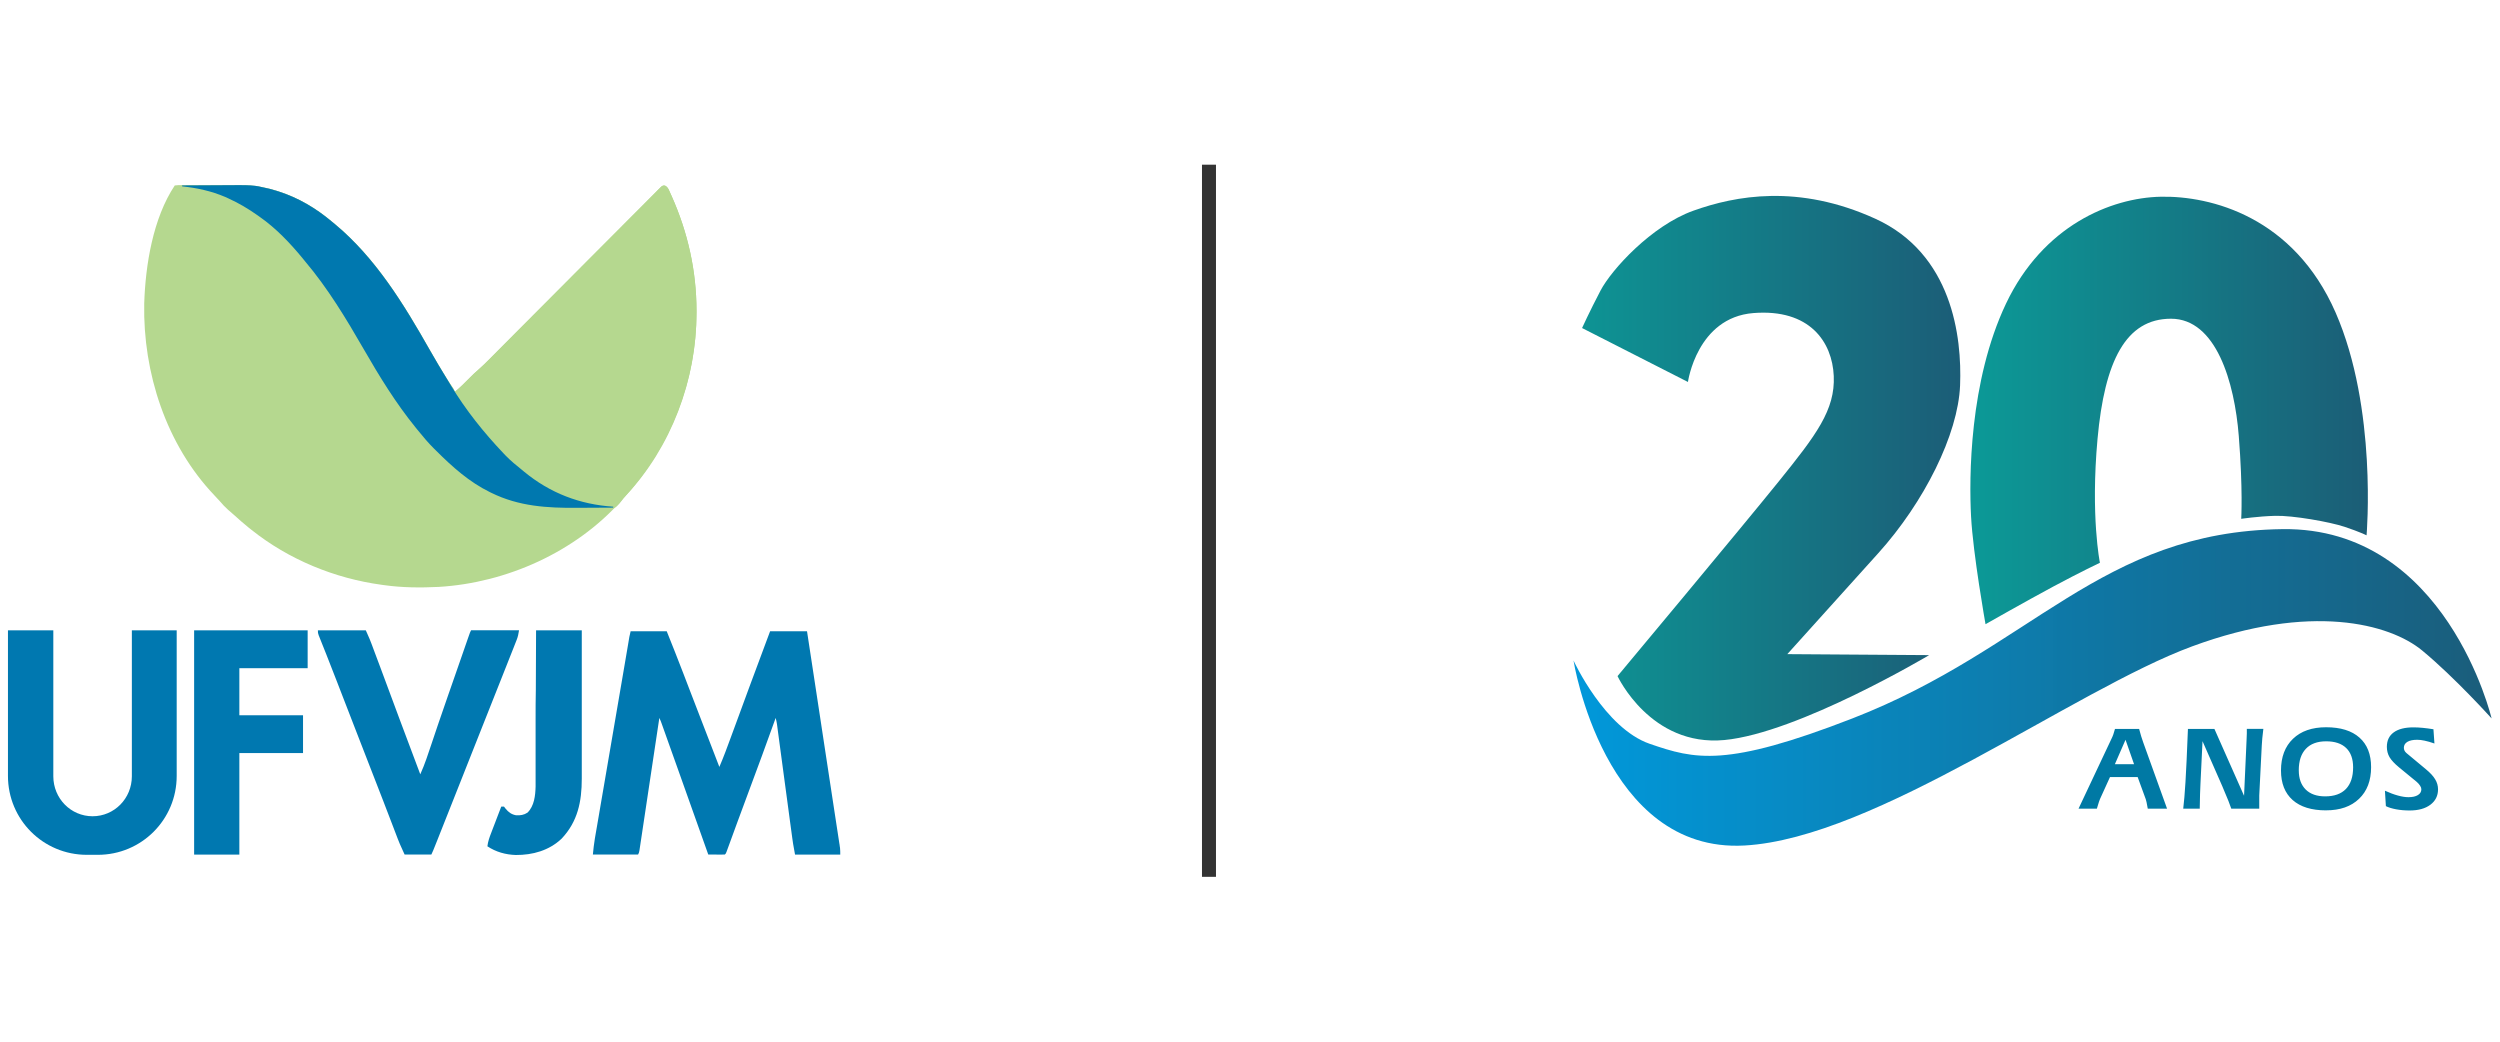 <?xml version="1.0" encoding="UTF-8" standalone="no"?>
<svg
   version="1.1"
   width="120"
   height="50"
   id="svg62"
   sodipodi:docname="ufvjm20anosFin.svg"
   inkscape:version="1.4.2 (1:1.4.2+202505120737+ebf0e940d0)"
   xml:space="preserve"
   xmlns:inkscape="http://www.inkscape.org/namespaces/inkscape"
   xmlns:sodipodi="http://sodipodi.sourceforge.net/DTD/sodipodi-0.dtd"
   xmlns:xlink="http://www.w3.org/1999/xlink"
   xmlns="http://www.w3.org/2000/svg"
   xmlns:svg="http://www.w3.org/2000/svg"><defs
     id="defs62"><linearGradient
       id="linearGradient16"
       inkscape:collect="always"><stop
         style="stop-color:#0097d9;stop-opacity:0.996;"
         offset="0"
         id="stop16" /><stop
         style="stop-color:#1b5c79;stop-opacity:1;"
         offset="1"
         id="stop17" /></linearGradient><linearGradient
       id="linearGradient14"
       inkscape:collect="always"><stop
         style="stop-color:#0c9896;stop-opacity:1;"
         offset="0"
         id="stop14" /><stop
         style="stop-color:#1c5b75;stop-opacity:1;"
         offset="1"
         id="stop15" /></linearGradient><linearGradient
       id="linearGradient12"
       inkscape:collect="always"><stop
         style="stop-color:#0e9293;stop-opacity:1;"
         offset="0"
         id="stop12" /><stop
         style="stop-color:#1c5b76;stop-opacity:1;"
         offset="1"
         id="stop13" /></linearGradient><linearGradient
       inkscape:collect="always"
       xlink:href="#linearGradient12"
       id="linearGradient13"
       x1="1704.762"
       y1="328.783"
       x2="2114.56"
       y2="328.783"
       gradientUnits="userSpaceOnUse"
       gradientTransform="matrix(0.041,0,0,0.041,0.026,0.002)" /><linearGradient
       inkscape:collect="always"
       xlink:href="#linearGradient14"
       id="linearGradient15"
       x1="2125.479"
       y1="266.165"
       x2="2556.115"
       y2="266.165"
       gradientUnits="userSpaceOnUse"
       gradientTransform="matrix(0.041,0,0,0.041,0.026,0.002)" /><linearGradient
       inkscape:collect="always"
       xlink:href="#linearGradient16"
       id="linearGradient17"
       x1="1695.509"
       y1="566.304"
       x2="2690.167"
       y2="566.304"
       gradientUnits="userSpaceOnUse"
       gradientTransform="matrix(0.041,0,0,0.041,0.026,0.002)" /></defs><sodipodi:namedview
     id="namedview62"
     pagecolor="#ffffff"
     bordercolor="#000000"
     borderopacity="0.25"
     inkscape:showpageshadow="2"
     inkscape:pageopacity="0.0"
     inkscape:pagecheckerboard="0"
     inkscape:deskcolor="#d1d1d1"
     inkscape:zoom="5.227928"
     inkscape:cx="41.50784"
     inkscape:cy="37.969153"
     inkscape:window-width="1920"
     inkscape:window-height="1011"
     inkscape:window-x="0"
     inkscape:window-y="0"
     inkscape:window-maximized="1"
     inkscape:current-layer="svg62"
     showgrid="false" /><g
     id="g1"
     transform="matrix(1.087,0,0,1.087,0.382,7.905)"><path
       id="rect62"
       style="fill:#0078b0;fill-opacity:1;stroke:none;stroke-width:0.144"
       d="m 0,20.563 v 6.428 c 0,1.93 1.554,3.484 3.484,3.484 H 3.967 c 1.93,0 3.484,-1.554 3.484,-3.484 V 20.563 H 5.471 v 6.444 c 0,0.978 -0.773,1.765 -1.734,1.765 -0.961,0 -1.734,-0.787 -1.734,-1.765 v -6.444 z" /><path
       d="m 7.365,0.917 c 0.103,-0.012 0.197,-0.017 0.3,-0.016 0.031,-2e-4 0.062,-4.1e-4 0.094,-6.1e-4 0.103,-6.1e-4 0.206,-1.8e-4 0.309,2e-4 0.072,-8e-5 0.144,-2e-4 0.216,-4e-4 0.152,-1.8e-4 0.303,8e-5 0.455,6.1e-4 0.192,6.1e-4 0.384,2e-4 0.577,-4.1e-4 0.149,-4.1e-4 0.299,-2e-4 0.448,2e-5 0.071,8e-5 0.141,-2e-5 0.212,-2.1e-4 0.637,-0.002 1.27,0.056 1.88,0.251 0.034,0.011 0.067,0.021 0.102,0.032 0.867,0.279 1.64,0.737 2.336,1.323 0.047,0.038 0.093,0.077 0.14,0.115 1.797,1.492 3.048,3.543 4.188,5.553 0.191,0.338 0.387,0.672 0.589,1.004 0.023,0.037 0.045,0.074 0.069,0.113 0.125,0.204 0.255,0.404 0.391,0.601 0.044,0.073 0.044,0.073 0.044,0.155 0.242,-0.2 0.463,-0.418 0.682,-0.642 0.118,-0.12 0.238,-0.235 0.366,-0.344 0.18,-0.157 0.349,-0.323 0.517,-0.493 0.033,-0.033 0.066,-0.066 0.099,-0.1 0.109,-0.11 0.218,-0.219 0.327,-0.329 0.079,-0.079 0.157,-0.158 0.235,-0.236 0.147,-0.147 0.294,-0.295 0.44,-0.442 0.288,-0.29 0.576,-0.579 0.865,-0.868 0.045,-0.046 0.091,-0.091 0.136,-0.137 0.069,-0.069 0.138,-0.138 0.207,-0.207 0.259,-0.26 0.518,-0.52 0.777,-0.78 0.024,-0.024 0.047,-0.048 0.072,-0.072 0.384,-0.386 0.768,-0.772 1.152,-1.158 0.395,-0.397 0.789,-0.793 1.185,-1.188 0.244,-0.244 0.487,-0.488 0.73,-0.733 0.166,-0.167 0.333,-0.335 0.5,-0.501 0.096,-0.096 0.193,-0.193 0.288,-0.29 0.104,-0.105 0.208,-0.209 0.312,-0.313 0.046,-0.046 0.046,-0.046 0.092,-0.094 0.028,-0.028 0.056,-0.055 0.085,-0.084 0.036,-0.036 0.036,-0.036 0.073,-0.073 0.071,-0.046 0.071,-0.046 0.157,-0.041 0.141,0.066 0.185,0.222 0.246,0.357 0.016,0.034 0.031,0.069 0.048,0.104 0.716,1.601 1.097,3.301 1.099,5.057 0,0.043 0,0.043 0,0.088 0,3.064 -1.171,5.954 -3.23,8.207 -0.035,0.039 -0.07,0.078 -0.106,0.118 -2.012,2.249 -5.049,3.611 -8.043,3.79 -0.8,0.04 -1.614,0.035 -2.408,-0.077 -0.037,-0.005 -0.073,-0.01 -0.11,-0.015 -2.083,-0.282 -4.114,-1.117 -5.759,-2.431 -0.041,-0.033 -0.083,-0.065 -0.125,-0.099 C 10.406,15.845 10.195,15.661 9.989,15.473 9.902,15.394 9.812,15.317 9.722,15.241 9.591,15.126 9.477,15.003 9.364,14.869 9.285,14.778 9.202,14.691 9.118,14.604 6.986,12.365 5.958,9.19 6.017,6.137 6.069,4.439 6.403,2.362 7.366,0.917 Z"
       fill="#b4d78f"
       id="path1"
       style="fill:#b5d88f;fill-opacity:1;stroke-width:0.041" /><path
       d="m 7.691,0.917 c 0.375,-0.003 0.749,-0.005 1.124,-0.006 0.174,-6.1e-4 0.348,-0.001 0.522,-0.003 1.494,-0.012 1.494,-0.012 2.104,0.132 0.061,0.014 0.061,0.014 0.124,0.028 0.098,0.025 0.195,0.053 0.291,0.084 0.034,0.011 0.067,0.021 0.102,0.032 0.867,0.279 1.64,0.737 2.336,1.323 0.047,0.038 0.093,0.077 0.14,0.115 1.797,1.492 3.048,3.543 4.188,5.553 0.191,0.338 0.387,0.672 0.589,1.004 0.023,0.037 0.045,0.074 0.069,0.113 0.125,0.204 0.255,0.404 0.391,0.601 0.044,0.073 0.044,0.073 0.044,0.155 0.242,-0.2 0.463,-0.418 0.682,-0.642 0.118,-0.12 0.238,-0.235 0.366,-0.344 0.18,-0.157 0.349,-0.323 0.517,-0.493 0.033,-0.033 0.066,-0.066 0.099,-0.1 0.109,-0.11 0.218,-0.219 0.327,-0.329 0.079,-0.079 0.157,-0.158 0.235,-0.236 0.147,-0.147 0.294,-0.295 0.44,-0.442 0.288,-0.29 0.576,-0.579 0.865,-0.868 0.045,-0.046 0.091,-0.091 0.136,-0.137 0.069,-0.069 0.138,-0.138 0.207,-0.207 0.259,-0.26 0.518,-0.52 0.777,-0.78 0.024,-0.024 0.047,-0.048 0.072,-0.072 0.384,-0.386 0.768,-0.772 1.152,-1.158 0.395,-0.397 0.789,-0.793 1.185,-1.188 0.244,-0.244 0.487,-0.488 0.73,-0.733 0.166,-0.167 0.333,-0.335 0.5,-0.501 0.096,-0.096 0.193,-0.193 0.288,-0.29 0.104,-0.105 0.208,-0.209 0.312,-0.313 0.046,-0.046 0.046,-0.046 0.092,-0.094 0.028,-0.028 0.056,-0.055 0.085,-0.084 0.036,-0.036 0.036,-0.036 0.073,-0.073 0.071,-0.046 0.071,-0.046 0.157,-0.041 0.141,0.066 0.185,0.222 0.246,0.357 0.016,0.034 0.031,0.069 0.048,0.104 0.716,1.601 1.097,3.301 1.099,5.057 0,0.043 0,0.043 0,0.088 0,2.961 -1.097,5.926 -3.132,8.096 -0.1,0.108 -0.1,0.108 -0.183,0.227 -0.137,0.178 -0.244,0.31 -0.466,0.37 -0.17,0.011 -0.334,0.009 -0.504,6.1e-4 -0.063,-0.001 -0.126,-0.003 -0.189,-0.004 -0.165,-0.003 -0.33,-0.01 -0.495,-0.016 -0.132,-0.005 -0.264,-0.008 -0.396,-0.011 -1.287,-0.027 -2.521,-0.125 -3.693,-0.701 -0.026,-0.013 -0.051,-0.025 -0.078,-0.038 -0.898,-0.442 -1.646,-1.108 -2.35,-1.812 -0.036,-0.035 -0.072,-0.071 -0.109,-0.107 -0.246,-0.245 -0.468,-0.502 -0.683,-0.774 -0.041,-0.051 -0.083,-0.101 -0.124,-0.152 C 17.125,10.527 16.401,9.347 15.708,8.144 14.931,6.793 14.122,5.452 13.113,4.259 13.081,4.219 13.048,4.179 13.015,4.138 12.465,3.468 11.829,2.799 11.116,2.303 11.088,2.283 11.06,2.263 11.032,2.243 10.616,1.95 10.194,1.695 9.73,1.487 9.681,1.465 9.632,1.443 9.582,1.42 8.98,1.163 8.343,1.024 7.692,0.957 c 0,-0.013 0,-0.027 0,-0.041 z"
       fill="#b4d78f"
       id="path2"
       style="fill:#b5d88f;fill-opacity:1;stroke-width:0.041" /><path
       d="m 27.5,20.603 c 0.525,0 1.049,0 1.59,0 0.25,0.621 0.496,1.244 0.736,1.869 0.087,0.227 0.174,0.454 0.261,0.681 0.027,0.071 0.027,0.071 0.055,0.143 0.209,0.543 0.418,1.086 0.628,1.629 0.067,0.172 0.133,0.344 0.2,0.517 0.034,0.087 0.067,0.175 0.101,0.262 0.115,0.297 0.229,0.593 0.343,0.89 0.186,-0.432 0.348,-0.871 0.509,-1.312 0.03,-0.082 0.06,-0.163 0.09,-0.245 0.082,-0.222 0.163,-0.444 0.245,-0.665 0.146,-0.396 0.292,-0.792 0.437,-1.189 0.037,-0.1 0.074,-0.2 0.111,-0.3 0.28,-0.761 0.563,-1.521 0.849,-2.28 0.538,0 1.076,0 1.63,0 0.187,1.227 0.374,2.454 0.561,3.681 0.022,0.145 0.044,0.29 0.066,0.435 0,0.029 0.01,0.058 0.013,0.087 0.071,0.467 0.142,0.934 0.213,1.401 0.073,0.479 0.146,0.958 0.219,1.437 0.041,0.269 0.082,0.538 0.123,0.807 0.039,0.253 0.077,0.506 0.116,0.76 0.014,0.093 0.028,0.186 0.043,0.279 0.019,0.127 0.039,0.254 0.058,0.38 0.01,0.037 0.011,0.074 0.017,0.112 0.01,0.034 0.01,0.068 0.015,0.103 0.01,0.044 0.01,0.044 0.014,0.089 0.01,0.097 0.01,0.194 0.01,0.291 -0.659,0 -1.318,0 -1.997,0 -0.092,-0.504 -0.092,-0.504 -0.119,-0.707 -0.01,-0.046 -0.012,-0.092 -0.019,-0.139 -0.01,-0.049 -0.013,-0.098 -0.02,-0.148 -0.011,-0.081 -0.022,-0.162 -0.033,-0.243 -0.012,-0.086 -0.023,-0.172 -0.035,-0.258 -0.024,-0.18 -0.048,-0.359 -0.072,-0.539 -0.047,-0.349 -0.094,-0.697 -0.141,-1.046 -0.06,-0.445 -0.119,-0.889 -0.179,-1.334 -0.024,-0.179 -0.048,-0.357 -0.072,-0.536 -0.011,-0.084 -0.023,-0.168 -0.034,-0.253 -0.014,-0.103 -0.028,-0.205 -0.041,-0.308 -0.01,-0.045 -0.012,-0.09 -0.018,-0.137 -0.01,-0.059 -0.01,-0.059 -0.016,-0.119 -0.014,-0.091 -0.033,-0.178 -0.057,-0.267 -0.017,0.047 -0.034,0.094 -0.051,0.143 -0.368,1.024 -0.741,2.045 -1.123,3.064 -0.17,0.453 -0.338,0.907 -0.504,1.361 -0.026,0.07 -0.026,0.07 -0.052,0.141 -0.082,0.225 -0.164,0.449 -0.246,0.674 -0.029,0.08 -0.059,0.16 -0.088,0.24 -0.02,0.055 -0.02,0.055 -0.041,0.112 -0.018,0.05 -0.018,0.05 -0.037,0.101 -0.011,0.029 -0.021,0.058 -0.032,0.088 -0.028,0.067 -0.028,0.067 -0.068,0.107 -0.055,0.004 -0.11,0.004 -0.165,0.004 -0.033,-1.2e-4 -0.066,-2e-4 -0.1,-4e-4 -0.035,-4.1e-4 -0.069,-6.2e-4 -0.105,-10e-4 -0.035,-2.1e-4 -0.07,-4.1e-4 -0.105,-6.2e-4 -0.086,-4e-4 -0.172,-10e-4 -0.259,-0.002 -0.01,-0.028 -0.02,-0.056 -0.03,-0.084 -0.455,-1.283 -0.91,-2.566 -1.368,-3.847 -0.094,-0.263 -0.188,-0.526 -0.282,-0.79 -0.043,-0.12 -0.085,-0.24 -0.128,-0.359 -0.027,-0.077 -0.055,-0.154 -0.082,-0.231 -0.038,-0.106 -0.075,-0.212 -0.113,-0.317 -0.011,-0.032 -0.022,-0.063 -0.034,-0.096 -0.055,-0.157 -0.055,-0.157 -0.123,-0.308 0,0.031 -0.01,0.061 -0.014,0.093 -0.112,0.744 -0.223,1.487 -0.335,2.231 -0.054,0.36 -0.108,0.719 -0.162,1.079 -0.047,0.313 -0.094,0.627 -0.141,0.94 -0.025,0.166 -0.05,0.332 -0.075,0.498 -0.023,0.156 -0.047,0.312 -0.07,0.468 -0.01,0.057 -0.017,0.115 -0.026,0.172 -0.012,0.078 -0.023,0.156 -0.035,0.234 -0.01,0.044 -0.013,0.088 -0.02,0.133 -0.019,0.103 -0.019,0.103 -0.06,0.184 -0.659,0 -1.318,0 -1.997,0 0.024,-0.236 0.046,-0.461 0.086,-0.693 0.01,-0.053 0.018,-0.106 0.027,-0.161 0.01,-0.058 0.02,-0.115 0.03,-0.173 0.011,-0.062 0.021,-0.123 0.032,-0.185 0.029,-0.167 0.057,-0.334 0.086,-0.502 0.031,-0.178 0.061,-0.356 0.091,-0.534 0.058,-0.34 0.116,-0.68 0.175,-1.02 0.065,-0.376 0.129,-0.753 0.193,-1.129 0.118,-0.691 0.237,-1.383 0.355,-2.074 0.064,-0.375 0.129,-0.75 0.193,-1.126 0.043,-0.25 0.085,-0.499 0.128,-0.749 0.024,-0.143 0.049,-0.286 0.073,-0.429 0.026,-0.155 0.053,-0.309 0.079,-0.464 0.01,-0.045 0.015,-0.09 0.023,-0.137 0.01,-0.041 0.014,-0.082 0.021,-0.125 0.01,-0.035 0.012,-0.071 0.018,-0.108 0.016,-0.087 0.037,-0.173 0.059,-0.258 z"
       fill="#0078b0"
       id="path3"
       style="stroke-width:0.041" /><path
       d="m 7.691,0.917 c 0.375,-0.003 0.749,-0.005 1.124,-0.006 0.174,-6.1e-4 0.348,-0.001 0.522,-0.003 1.494,-0.012 1.494,-0.012 2.104,0.132 0.061,0.014 0.061,0.014 0.124,0.028 0.098,0.025 0.195,0.053 0.291,0.084 0.034,0.011 0.067,0.021 0.102,0.032 0.867,0.279 1.64,0.737 2.336,1.323 0.047,0.038 0.093,0.077 0.14,0.115 1.797,1.492 3.049,3.543 4.188,5.553 0.254,0.448 0.519,0.889 0.789,1.328 0.051,0.083 0.101,0.166 0.151,0.249 0.652,1.08 1.445,2.071 2.313,2.986 0.032,0.034 0.064,0.067 0.097,0.102 0.224,0.23 0.467,0.432 0.719,0.632 0.032,0.027 0.064,0.054 0.098,0.081 1.145,0.946 2.46,1.45 3.938,1.549 0,0.013 0,0.027 0,0.041 -0.36,0.003 -0.721,0.005 -1.081,0.006 -0.168,6.1e-4 -0.335,10e-4 -0.502,0.003 -1.332,0.011 -2.581,-0.063 -3.796,-0.661 -0.026,-0.013 -0.051,-0.025 -0.078,-0.038 -0.898,-0.442 -1.646,-1.108 -2.35,-1.812 -0.036,-0.035 -0.072,-0.071 -0.109,-0.107 C 18.564,12.287 18.342,12.03 18.126,11.759 18.085,11.708 18.043,11.657 18.002,11.607 17.125,10.527 16.401,9.347 15.709,8.144 14.931,6.793 14.123,5.452 13.113,4.259 13.081,4.219 13.048,4.179 13.015,4.138 12.465,3.468 11.829,2.799 11.116,2.303 11.088,2.283 11.06,2.263 11.032,2.243 10.617,1.95 10.194,1.696 9.73,1.487 9.681,1.465 9.632,1.443 9.582,1.42 8.98,1.164 8.343,1.024 7.692,0.958 c 0,-0.013 0,-0.027 0,-0.041 z"
       fill="#0078af"
       id="path5"
       style="stroke-width:0.041" /><path
       d="m 13.683,20.562 c 0.699,0 1.399,0 2.119,0 0.183,0.413 0.183,0.413 0.247,0.583 0.014,0.039 0.029,0.077 0.044,0.117 0.023,0.062 0.023,0.062 0.046,0.124 0.017,0.044 0.033,0.088 0.05,0.134 0.054,0.145 0.108,0.29 0.163,0.435 0.029,0.076 0.057,0.152 0.086,0.229 0.288,0.771 0.574,1.542 0.86,2.314 0.299,0.809 0.602,1.616 0.909,2.422 0.199,-0.438 0.345,-0.894 0.498,-1.349 0.081,-0.243 0.163,-0.485 0.245,-0.728 0.017,-0.049 0.033,-0.098 0.05,-0.148 0.149,-0.441 0.301,-0.88 0.455,-1.319 0.012,-0.035 0.024,-0.069 0.037,-0.105 0.049,-0.14 0.098,-0.281 0.147,-0.421 0.1,-0.285 0.199,-0.57 0.298,-0.856 0.015,-0.043 0.03,-0.087 0.046,-0.132 0.059,-0.171 0.119,-0.342 0.178,-0.513 0.041,-0.117 0.081,-0.234 0.122,-0.351 0.012,-0.035 0.024,-0.07 0.037,-0.106 0.084,-0.241 0.084,-0.241 0.129,-0.332 0.7,0 1.399,0 2.119,0 -0.027,0.164 -0.046,0.276 -0.104,0.422 -0.019,0.05 -0.019,0.05 -0.04,0.101 -0.014,0.036 -0.029,0.072 -0.043,0.109 -0.023,0.058 -0.023,0.058 -0.046,0.118 -0.051,0.13 -0.102,0.259 -0.154,0.388 -0.036,0.092 -0.073,0.184 -0.109,0.276 -0.109,0.276 -0.219,0.553 -0.328,0.829 -0.053,0.133 -0.106,0.267 -0.159,0.4 -0.217,0.547 -0.433,1.093 -0.65,1.639 -0.202,0.507 -0.402,1.014 -0.603,1.522 -0.027,0.069 -0.054,0.138 -0.082,0.207 -0.041,0.103 -0.081,0.206 -0.122,0.309 -0.839,2.125 -0.839,2.125 -1.192,3.007 -0.01,0.026 -0.02,0.051 -0.031,0.077 -0.028,0.07 -0.056,0.14 -0.084,0.21 -0.015,0.038 -0.031,0.077 -0.047,0.116 -0.037,0.09 -0.037,0.09 -0.078,0.172 -0.39,0 -0.78,0 -1.182,0 -0.229,-0.504 -0.229,-0.504 -0.299,-0.686 -0.016,-0.041 -0.032,-0.082 -0.048,-0.125 -0.017,-0.043 -0.033,-0.086 -0.05,-0.131 -0.027,-0.07 -0.027,-0.07 -0.054,-0.141 -0.048,-0.125 -0.096,-0.249 -0.143,-0.374 -0.05,-0.131 -0.101,-0.262 -0.151,-0.393 -0.015,-0.039 -0.015,-0.039 -0.031,-0.08 -0.02,-0.053 -0.041,-0.106 -0.061,-0.159 -0.03,-0.079 -0.061,-0.158 -0.091,-0.238 -0.167,-0.435 -0.336,-0.869 -0.506,-1.302 -0.052,-0.133 -0.104,-0.267 -0.156,-0.4 -0.013,-0.033 -0.026,-0.067 -0.039,-0.101 -0.168,-0.431 -0.335,-0.862 -0.502,-1.293 -0.016,-0.042 -0.032,-0.083 -0.049,-0.126 -0.166,-0.428 -0.332,-0.857 -0.498,-1.286 -0.067,-0.173 -0.134,-0.346 -0.201,-0.519 -0.033,-0.085 -0.065,-0.169 -0.098,-0.254 -0.162,-0.418 -0.324,-0.835 -0.489,-1.252 -0.013,-0.032 -0.025,-0.064 -0.039,-0.097 -0.058,-0.147 -0.117,-0.294 -0.176,-0.441 -0.02,-0.05 -0.04,-0.1 -0.06,-0.151 -0.017,-0.043 -0.035,-0.086 -0.052,-0.13 -0.036,-0.106 -0.036,-0.106 -0.036,-0.228 z"
       fill="#0078b0"
       id="path6"
       style="stroke-width:0.041" /><path
       d="m 8.221,20.562 c 1.654,0 3.309,0 5.013,0 0,0.551 0,1.103 0,1.671 -0.995,0 -1.991,0 -3.016,0 0,0.686 0,1.372 0,2.079 0.928,0 1.856,0 2.812,0 0,0.551 0,1.103 0,1.671 -0.928,0 -1.856,0 -2.812,0 0,1.48 0,2.959 0,4.483 -0.659,0 -1.318,0 -1.997,0 0,-3.268 0,-6.537 0,-9.904 z"
       fill="#0078b0"
       id="path7"
       style="stroke-width:0.041" /><path
       d="m 23.342,20.562 c 0.659,0 1.318,0 1.997,0 0,0.925 0,1.851 0,2.776 0,0.43 0,0.859 0,1.289 0,0.375 0,0.75 0,1.124 10e-5,0.198 0,0.397 0,0.595 0,0.187 0,0.374 0,0.561 0,0.068 0,0.136 0,0.205 0,1.005 -0.175,1.895 -0.893,2.652 -0.552,0.522 -1.274,0.723 -2.021,0.719 -0.451,-0.014 -0.875,-0.133 -1.254,-0.384 0.026,-0.214 0.092,-0.399 0.17,-0.598 0.013,-0.033 0.025,-0.066 0.038,-0.1 0.04,-0.105 0.08,-0.21 0.121,-0.315 0.027,-0.071 0.055,-0.143 0.082,-0.215 0.067,-0.175 0.134,-0.349 0.201,-0.524 0.04,0 0.081,0 0.122,0 0.035,0.045 0.035,0.045 0.071,0.092 0.13,0.159 0.265,0.256 0.467,0.291 0.183,0.009 0.341,-0.013 0.498,-0.117 0.301,-0.29 0.349,-0.76 0.359,-1.155 0,-0.156 0,-0.312 0,-0.468 0,-0.07 0,-0.141 0,-0.211 0,-0.19 0,-0.379 0,-0.569 0,-0.199 0,-0.397 0,-0.596 0,-0.376 0,-0.751 0,-1.127 0,-0.428 0,-0.856 0.01,-1.284 0,-0.88 0.01,-1.76 0.011,-2.64 z"
       fill="#0078b0"
       id="path8"
       style="stroke-width:0.041" /><path
       style="fill:url(#linearGradient17);fill-opacity:1;stroke:none;stroke-width:0.062"
       d="m 69.132,21.894 c 0,0 1.341,8.514 7.547,8.17 5.797,-0.32 14.532,-6.861 19.771,-8.794 5.239,-1.933 8.724,-1.001 10.159,0.184 1.435,1.185 3.064,2.997 3.064,2.997 0,0 -1.996,-8.453 -9.231,-8.358 -8.073,0.106 -11.032,5.263 -18.992,8.358 -5.597,2.176 -6.954,1.809 -8.95,1.123 -1.996,-0.686 -3.368,-3.68 -3.368,-3.68 z"
       id="path63"
       sodipodi:nodetypes="cssscsssc" /><path
       style="fill:url(#linearGradient13);fill-opacity:1;stroke:none;stroke-width:0.062"
       d="m 69.51,7.213 4.675,2.382 c 0,0 0.397,-2.845 2.889,-3.043 2.492,-0.198 3.484,1.279 3.55,2.778 0.066,1.499 -0.772,2.602 -2.426,4.653 -1.654,2.051 -7.122,8.6 -7.122,8.6 0,0 1.455,3.131 4.719,2.823 3.264,-0.309 9.041,-3.749 9.041,-3.749 l -6.263,-0.044 c 0,0 1.985,-2.205 4.013,-4.454 2.029,-2.249 3.528,-5.248 3.616,-7.409 C 86.29,7.588 85.849,3.928 82.454,2.384 79.058,0.84 76.279,1.37 74.427,2.031 72.575,2.693 70.811,4.633 70.325,5.559 69.84,6.485 69.51,7.213 69.51,7.213 Z"
       id="path64"
       sodipodi:nodetypes="ccssscsccsssssc" /><path
       style="fill:url(#linearGradient15);fill-opacity:1;stroke:none;stroke-width:0.062"
       d="m 87.327,20.29 c 0,0 1.786,-1.014 2.977,-1.654 1.191,-0.639 2.073,-1.058 2.073,-1.058 0,0 -0.417,-2.045 -0.105,-5.475 0.312,-3.43 1.247,-5.301 3.243,-5.301 1.996,0 2.807,2.807 2.994,5.177 0.187,2.37 0.108,3.659 0.108,3.659 0,0 0.728,-0.11 1.5,-0.132 0.772,-0.022 2.404,0.265 3.065,0.485 0.662,0.221 0.97,0.375 0.97,0.375 0,0 0.485,-5.601 -1.367,-9.835 -1.852,-4.234 -5.513,-5.16 -7.718,-5.116 -2.205,0.044 -5.204,1.279 -6.836,4.719 -1.632,3.44 -1.632,7.718 -1.544,9.394 0.088,1.676 0.639,4.763 0.639,4.763 z"
       id="path65" /><path
       d="m 93.508,25.395 -0.47,1.078 h 0.847 z m -2.075,3.042 1.457,-3.091 c 0.026,-0.05 0.052,-0.112 0.078,-0.184 0.026,-0.074 0.051,-0.157 0.075,-0.247 h 1.065 c 0.031,0.119 0.062,0.228 0.091,0.325 0.03,0.097 0.06,0.188 0.091,0.273 l 1.052,2.925 h -0.852 c -0.022,-0.133 -0.041,-0.229 -0.054,-0.286 -0.012,-0.057 -0.023,-0.1 -0.034,-0.13 l -0.358,-0.979 h -1.223 l -0.392,0.862 c -0.033,0.066 -0.064,0.142 -0.094,0.229 -0.029,0.085 -0.061,0.186 -0.093,0.304 z m 6.745,0 c -0.059,-0.182 -0.171,-0.462 -0.335,-0.842 -0.026,-0.061 -0.045,-0.106 -0.057,-0.138 l -0.878,-2 -0.091,1.883 c -0.014,0.258 -0.024,0.61 -0.031,1.055 v 0.042 h -0.73 c 0.036,-0.289 0.069,-0.681 0.099,-1.174 0.031,-0.495 0.067,-1.278 0.109,-2.348 h 1.169 l 1.309,2.953 0.096,-2.127 c 0.01,-0.159 0.014,-0.282 0.016,-0.369 0,-0.088 0.01,-0.173 0.01,-0.255 0,-0.021 0,-0.054 0,-0.099 0,-0.045 0,-0.08 0,-0.104 h 0.73 c -0.021,0.161 -0.036,0.3 -0.047,0.416 -0.01,0.114 -0.018,0.221 -0.023,0.319 l -0.101,2.005 c 0,0.071 -0.01,0.139 -0.01,0.203 0,0.062 0,0.126 0,0.19 0,0.035 0,0.096 0,0.184 0,0.087 0,0.155 0,0.205 z m 2.981,-1.691 c 0,0.362 0.102,0.644 0.306,0.847 0.204,0.201 0.49,0.301 0.857,0.301 0.402,0 0.708,-0.109 0.919,-0.327 0.211,-0.22 0.317,-0.538 0.317,-0.953 0,-0.374 -0.102,-0.659 -0.306,-0.855 -0.204,-0.197 -0.499,-0.296 -0.886,-0.296 -0.39,0 -0.688,0.111 -0.896,0.332 -0.208,0.22 -0.312,0.537 -0.312,0.951 z m 1.203,1.766 c -0.639,0 -1.131,-0.152 -1.475,-0.457 -0.343,-0.305 -0.514,-0.739 -0.514,-1.304 0,-0.594 0.177,-1.061 0.53,-1.4 0.353,-0.339 0.84,-0.509 1.46,-0.509 0.641,0 1.133,0.152 1.475,0.457 0.343,0.303 0.514,0.739 0.514,1.306 0,0.592 -0.177,1.058 -0.532,1.397 -0.353,0.339 -0.839,0.509 -1.457,0.509 z m 3.224,-1.899 c -0.201,-0.166 -0.341,-0.317 -0.421,-0.452 -0.078,-0.135 -0.117,-0.287 -0.117,-0.455 0,-0.277 0.1,-0.489 0.301,-0.636 0.203,-0.149 0.493,-0.223 0.873,-0.223 0.13,0 0.267,0.007 0.41,0.021 0.145,0.014 0.303,0.035 0.473,0.062 l 0.044,0.629 c -0.17,-0.059 -0.314,-0.1 -0.434,-0.125 -0.119,-0.026 -0.229,-0.039 -0.327,-0.039 -0.189,0 -0.334,0.031 -0.436,0.093 -0.102,0.062 -0.153,0.15 -0.153,0.262 0,0.043 0.01,0.085 0.029,0.125 0.019,0.038 0.047,0.073 0.083,0.104 l 0.855,0.712 c 0.194,0.159 0.332,0.309 0.415,0.449 0.085,0.139 0.127,0.287 0.127,0.444 0,0.284 -0.113,0.511 -0.34,0.681 -0.225,0.168 -0.53,0.252 -0.914,0.252 -0.211,0 -0.41,-0.017 -0.597,-0.052 -0.185,-0.035 -0.336,-0.081 -0.452,-0.14 l -0.042,-0.681 c 0.204,0.093 0.395,0.165 0.572,0.213 0.178,0.049 0.333,0.073 0.465,0.073 0.178,0 0.318,-0.031 0.418,-0.093 0.102,-0.062 0.153,-0.148 0.153,-0.257 0,-0.049 -0.018,-0.1 -0.055,-0.156 -0.035,-0.057 -0.084,-0.113 -0.148,-0.169 z"
       id="text1"
       style="font-size:130.514px;font-family:'Eras Bk BT';-inkscape-font-specification:'Eras Bk BT, Normal';letter-spacing:11.02px;fill:#0079a4;fill-opacity:1;stroke-width:0.431"
       aria-label="ANOS"
       sodipodi:nodetypes="cccccccccscccccccccccccccccccccccccssccccccscccscscscscsscssscscsccscsccccsssccccscsccccscsccc" /><path
       id="rect12"
       style="fill:#333333;stroke-width:0.061"
       d="m 52.726,0 h 0.618 v 31.447 h -0.618 z" /></g></svg>
